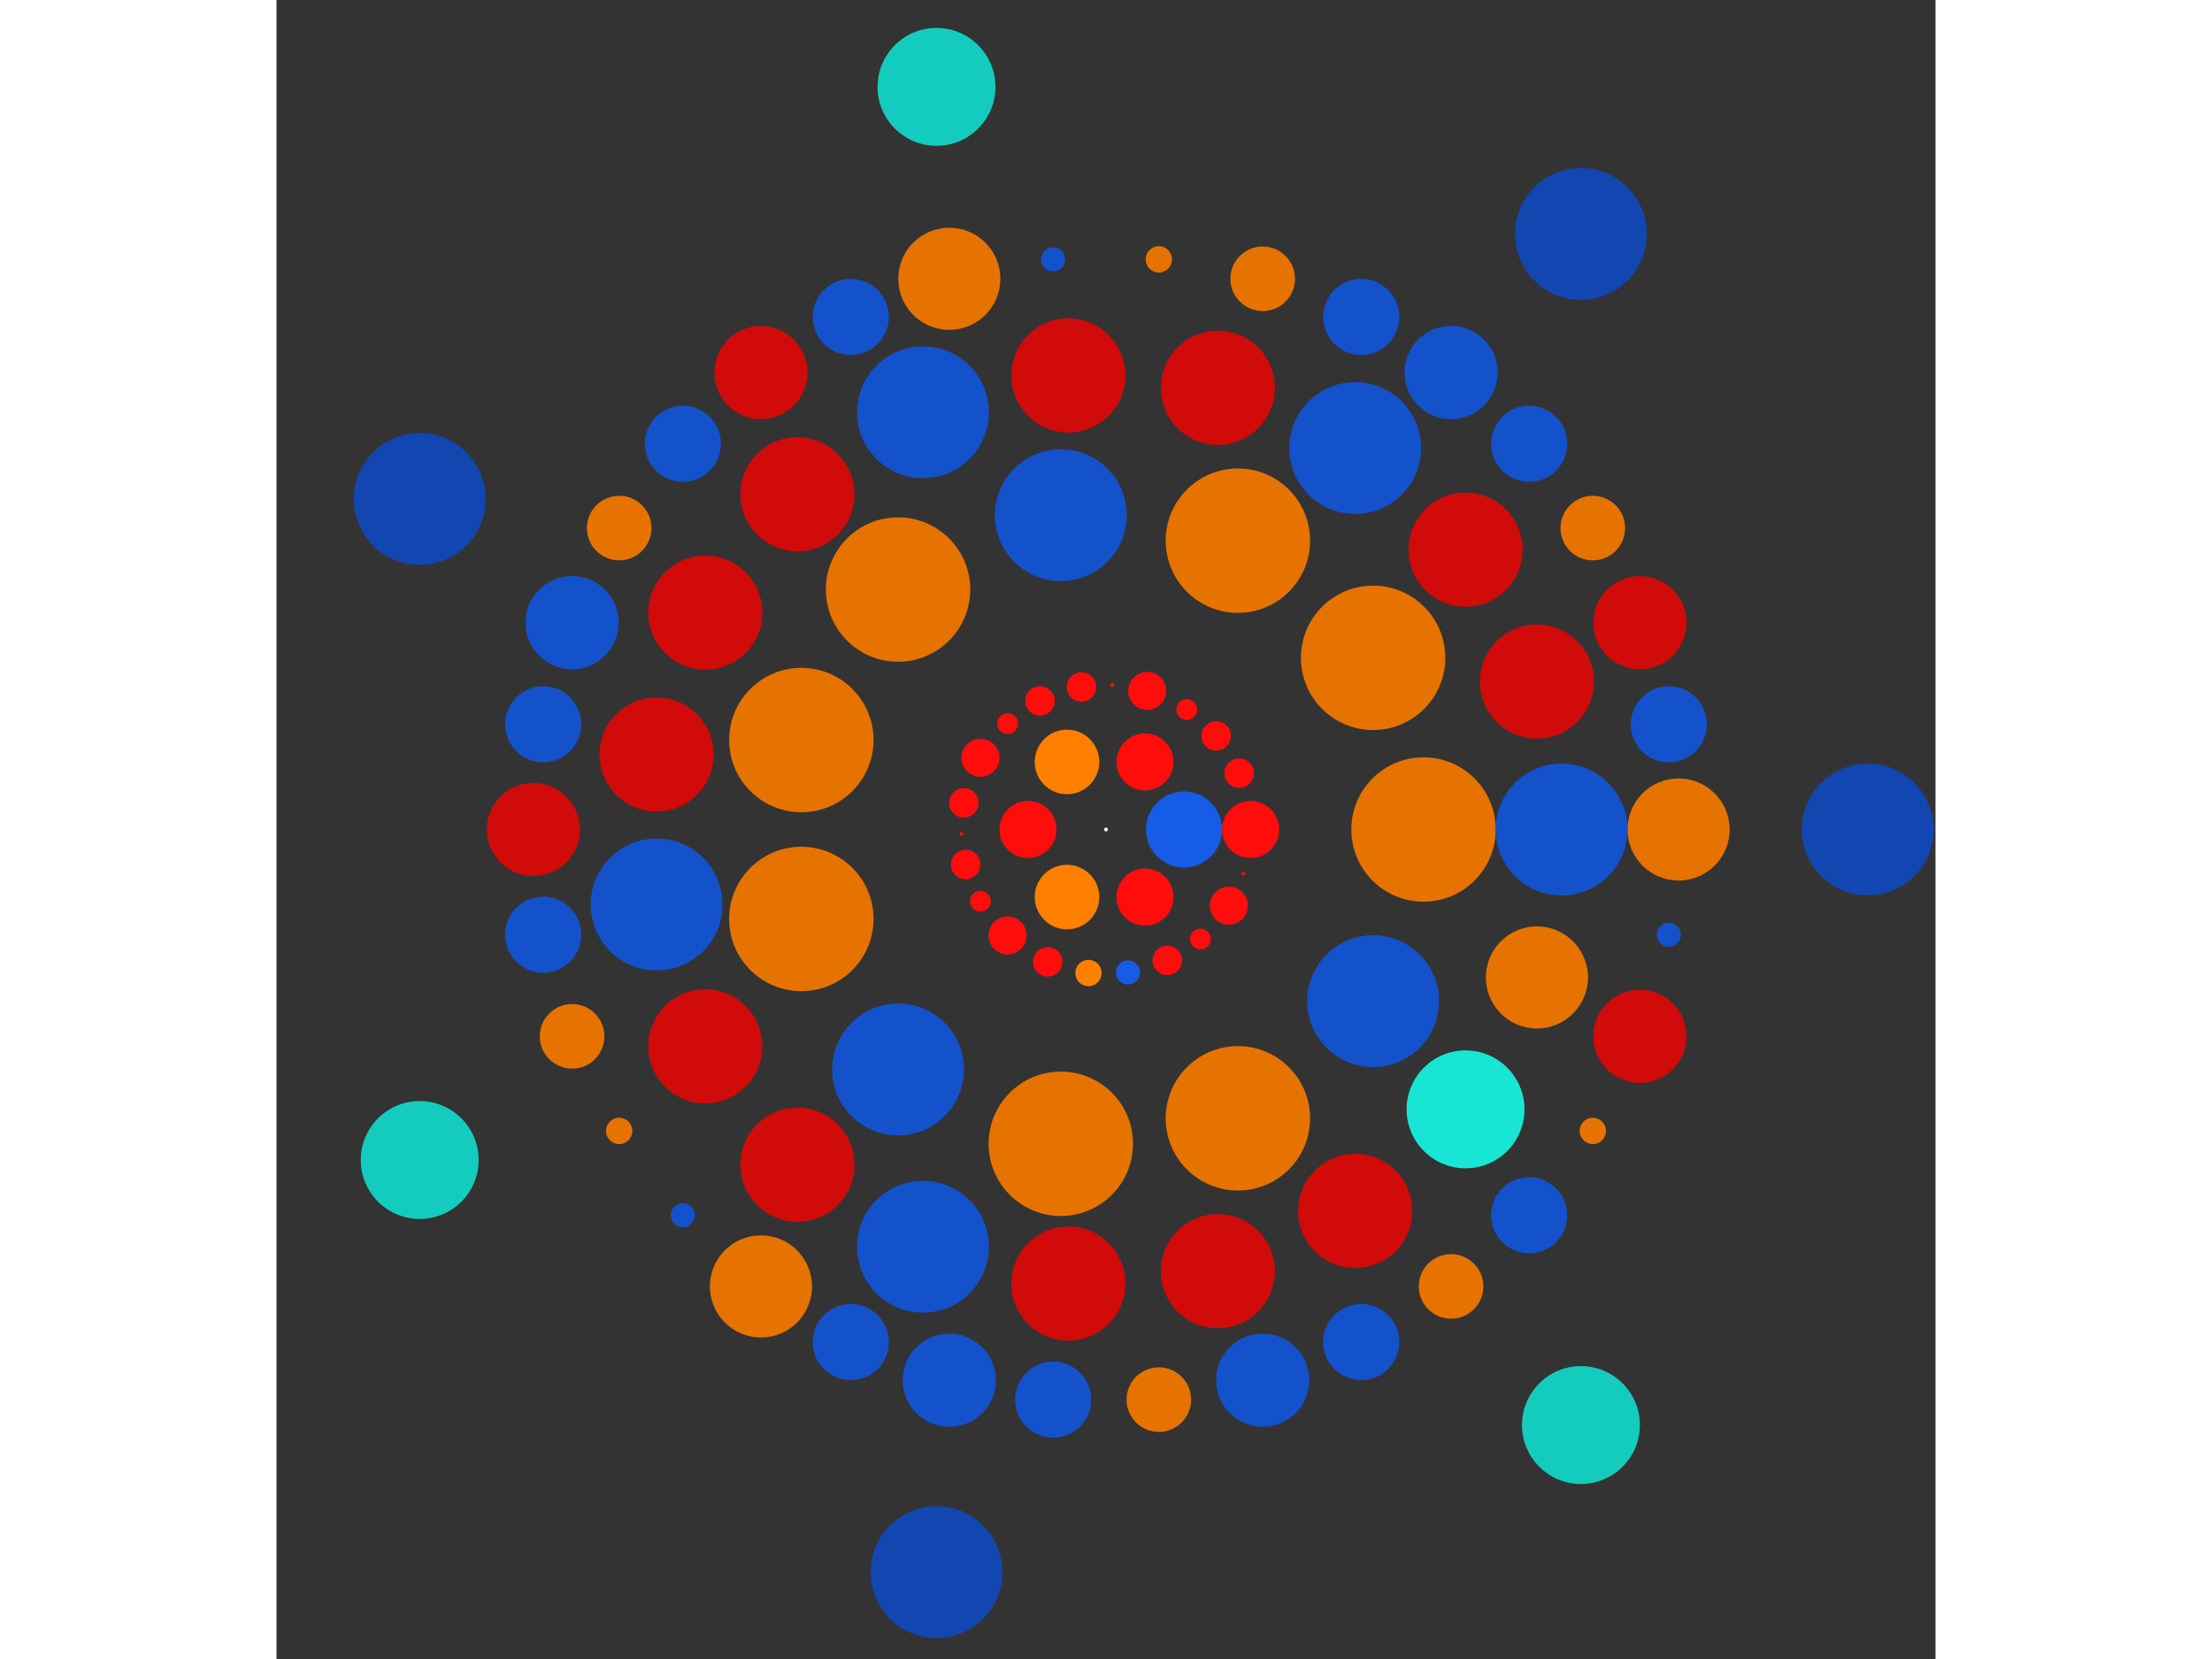 <svg xmlns="http://www.w3.org/2000/svg" viewBox="-436 -436 872 872" width="200" height="150">
<rect x="-436" y="-436" width="872" height="872" fill="#333333" stroke="none"/>
<circle cx="0" cy="0" r="1" fill="rgb(255,255,255)" />
<circle cx="41" cy="0" r="20" fill="rgb(23,92,230)" />
<circle cx="20.5" cy="35.507" r="15" fill="rgb(255,13,13)" />
<circle cx="-20.5" cy="35.507" r="16.971" fill="rgb(255,128,0)" />
<circle cx="-41" cy="5.02105187650415e-15" r="15" fill="rgb(255,13,13)" />
<circle cx="-20.5" cy="-35.507" r="16.971" fill="rgb(255,128,0)" />
<circle cx="20.5" cy="-35.507" r="15" fill="rgb(255,13,13)" />
<circle cx="76" cy="0" r="15" fill="rgb(255,13,13)" />
<circle cx="72.362" cy="23.231" r="1" fill="rgb(255,13,13)" />
<circle cx="64.583" cy="40.063" r="10" fill="rgb(255,13,13)" />
<circle cx="49.645" cy="57.545" r="5.477" fill="rgb(255,13,13)" />
<circle cx="32.227" cy="68.829" r="7.746" fill="rgb(255,13,13)" />
<circle cx="11.565" cy="75.115" r="6.325" fill="rgb(23,92,230)" />
<circle cx="-9.216" cy="75.439" r="6.928" fill="rgb(255,128,0)" />
<circle cx="-30.62" cy="69.559" r="7.746" fill="rgb(255,13,13)" />
<circle cx="-51.718" cy="55.689" r="10" fill="rgb(255,13,13)" />
<circle cx="-66.006" cy="37.673" r="5.477" fill="rgb(255,13,13)" />
<circle cx="-73.736" cy="18.412" r="7.746" fill="rgb(255,13,13)" />
<circle cx="-75.966" cy="2.266" r="1" fill="rgb(255,13,13)" />
<circle cx="-74.703" cy="-13.983" r="7.746" fill="rgb(255,13,13)" />
<circle cx="-65.999" cy="-37.684" r="10" fill="rgb(255,13,13)" />
<circle cx="-51.708" cy="-55.698" r="5.477" fill="rgb(255,13,13)" />
<circle cx="-34.712" cy="-67.61" r="7.746" fill="rgb(255,13,13)" />
<circle cx="-12.888" cy="-74.899" r="7.746" fill="rgb(255,13,13)" />
<circle cx="3.379" cy="-75.925" r="1" fill="rgb(255,13,13)" />
<circle cx="21.664" cy="-72.847" r="10" fill="rgb(255,13,13)" />
<circle cx="42.459" cy="-63.033" r="5.477" fill="rgb(255,13,13)" />
<circle cx="57.928" cy="-49.197" r="7.746" fill="rgb(255,13,13)" />
<circle cx="69.996" cy="-29.606" r="7.746" fill="rgb(255,13,13)" />
<circle cx="166.895" cy="0" r="37.947" fill="rgb(230,115,0)" />
<circle cx="140.401" cy="90.23" r="34.641" fill="rgb(20,82,204)" />
<circle cx="69.331" cy="151.813" r="37.947" fill="rgb(230,115,0)" />
<circle cx="-23.752" cy="165.196" r="37.947" fill="rgb(230,115,0)" />
<circle cx="-109.293" cy="126.131" r="34.641" fill="rgb(20,82,204)" />
<circle cx="-160.134" cy="47.02" r="37.947" fill="rgb(230,115,0)" />
<circle cx="-160.134" cy="-47.02" r="37.947" fill="rgb(230,115,0)" />
<circle cx="-109.293" cy="-126.131" r="37.947" fill="rgb(230,115,0)" />
<circle cx="-23.752" cy="-165.196" r="34.641" fill="rgb(20,82,204)" />
<circle cx="69.331" cy="-151.813" r="37.947" fill="rgb(230,115,0)" />
<circle cx="140.401" cy="-90.23" r="37.947" fill="rgb(230,115,0)" />
<circle cx="239.483" cy="0" r="34.641" fill="rgb(20,82,204)" />
<circle cx="226.507" cy="77.76" r="26.833" fill="rgb(230,115,0)" />
<circle cx="188.986" cy="147.094" r="30.984" fill="rgb(23,230,212)" />
<circle cx="130.985" cy="200.487" r="30" fill="rgb(209,10,10)" />
<circle cx="58.79" cy="232.155" r="30" fill="rgb(209,10,10)" />
<circle cx="-19.776" cy="238.665" r="30" fill="rgb(209,10,10)" />
<circle cx="-96.199" cy="219.312" r="34.641" fill="rgb(20,82,204)" />
<circle cx="-162.197" cy="176.193" r="30" fill="rgb(209,10,10)" />
<circle cx="-210.619" cy="113.981" r="30" fill="rgb(209,10,10)" />
<circle cx="-236.217" cy="39.418" r="34.641" fill="rgb(20,82,204)" />
<circle cx="-236.217" cy="-39.418" r="30" fill="rgb(209,10,10)" />
<circle cx="-210.619" cy="-113.981" r="30" fill="rgb(209,10,10)" />
<circle cx="-162.197" cy="-176.193" r="30" fill="rgb(209,10,10)" />
<circle cx="-96.199" cy="-219.312" r="34.641" fill="rgb(20,82,204)" />
<circle cx="-19.776" cy="-238.665" r="30" fill="rgb(209,10,10)" />
<circle cx="58.79" cy="-232.155" r="30" fill="rgb(209,10,10)" />
<circle cx="130.985" cy="-200.487" r="34.641" fill="rgb(20,82,204)" />
<circle cx="188.986" cy="-147.094" r="30" fill="rgb(209,10,10)" />
<circle cx="226.507" cy="-77.76" r="30" fill="rgb(209,10,10)" />
<circle cx="300.957" cy="0" r="26.833" fill="rgb(230,115,0)" />
<circle cx="295.832" cy="55.301" r="6.325" fill="rgb(20,82,204)" />
<circle cx="280.634" cy="108.718" r="24.495" fill="rgb(209,10,10)" />
<circle cx="255.879" cy="158.433" r="6.928" fill="rgb(230,115,0)" />
<circle cx="222.41" cy="202.753" r="20" fill="rgb(20,82,204)" />
<circle cx="181.367" cy="240.169" r="16.971" fill="rgb(230,115,0)" />
<circle cx="134.148" cy="269.406" r="20" fill="rgb(20,82,204)" />
<circle cx="82.361" cy="289.468" r="24.495" fill="rgb(20,82,204)" />
<circle cx="27.769" cy="299.673" r="16.971" fill="rgb(230,115,0)" />
<circle cx="-27.769" cy="299.673" r="20" fill="rgb(20,82,204)" />
<circle cx="-82.361" cy="289.468" r="24.495" fill="rgb(20,82,204)" />
<circle cx="-134.148" cy="269.406" r="20" fill="rgb(20,82,204)" />
<circle cx="-181.367" cy="240.169" r="26.833" fill="rgb(230,115,0)" />
<circle cx="-222.41" cy="202.753" r="6.325" fill="rgb(20,82,204)" />
<circle cx="-255.879" cy="158.433" r="6.928" fill="rgb(230,115,0)" />
<circle cx="-280.634" cy="108.718" r="16.971" fill="rgb(230,115,0)" />
<circle cx="-295.832" cy="55.301" r="20" fill="rgb(20,82,204)" />
<circle cx="-300.957" cy="3.04159957467139e-13" r="24.495" fill="rgb(209,10,10)" />
<circle cx="-295.832" cy="-55.301" r="20" fill="rgb(20,82,204)" />
<circle cx="-280.634" cy="-108.718" r="24.495" fill="rgb(20,82,204)" />
<circle cx="-255.879" cy="-158.433" r="16.971" fill="rgb(230,115,0)" />
<circle cx="-222.41" cy="-202.753" r="20" fill="rgb(20,82,204)" />
<circle cx="-181.367" cy="-240.169" r="24.495" fill="rgb(209,10,10)" />
<circle cx="-134.148" cy="-269.406" r="20" fill="rgb(20,82,204)" />
<circle cx="-82.361" cy="-289.468" r="26.833" fill="rgb(230,115,0)" />
<circle cx="-27.769" cy="-299.673" r="6.325" fill="rgb(20,82,204)" />
<circle cx="27.769" cy="-299.673" r="6.928" fill="rgb(230,115,0)" />
<circle cx="82.361" cy="-289.468" r="16.971" fill="rgb(230,115,0)" />
<circle cx="134.148" cy="-269.406" r="20" fill="rgb(20,82,204)" />
<circle cx="181.367" cy="-240.169" r="24.495" fill="rgb(20,82,204)" />
<circle cx="222.41" cy="-202.753" r="20" fill="rgb(20,82,204)" />
<circle cx="255.879" cy="-158.433" r="16.971" fill="rgb(230,115,0)" />
<circle cx="280.634" cy="-108.718" r="24.495" fill="rgb(209,10,10)" />
<circle cx="295.832" cy="-55.301" r="20" fill="rgb(20,82,204)" />
<circle cx="400.378" cy="0" r="34.641" fill="rgb(18,71,178)" />
<circle cx="249.632" cy="313.028" r="30.984" fill="rgb(20,204,189)" />
<circle cx="-89.092" cy="390.34" r="34.641" fill="rgb(18,71,178)" />
<circle cx="-360.728" cy="173.718" r="30.984" fill="rgb(20,204,189)" />
<circle cx="-360.728" cy="-173.718" r="34.641" fill="rgb(18,71,178)" />
<circle cx="-89.092" cy="-390.34" r="30.984" fill="rgb(20,204,189)" />
<circle cx="249.632" cy="-313.028" r="34.641" fill="rgb(18,71,178)" /></svg>